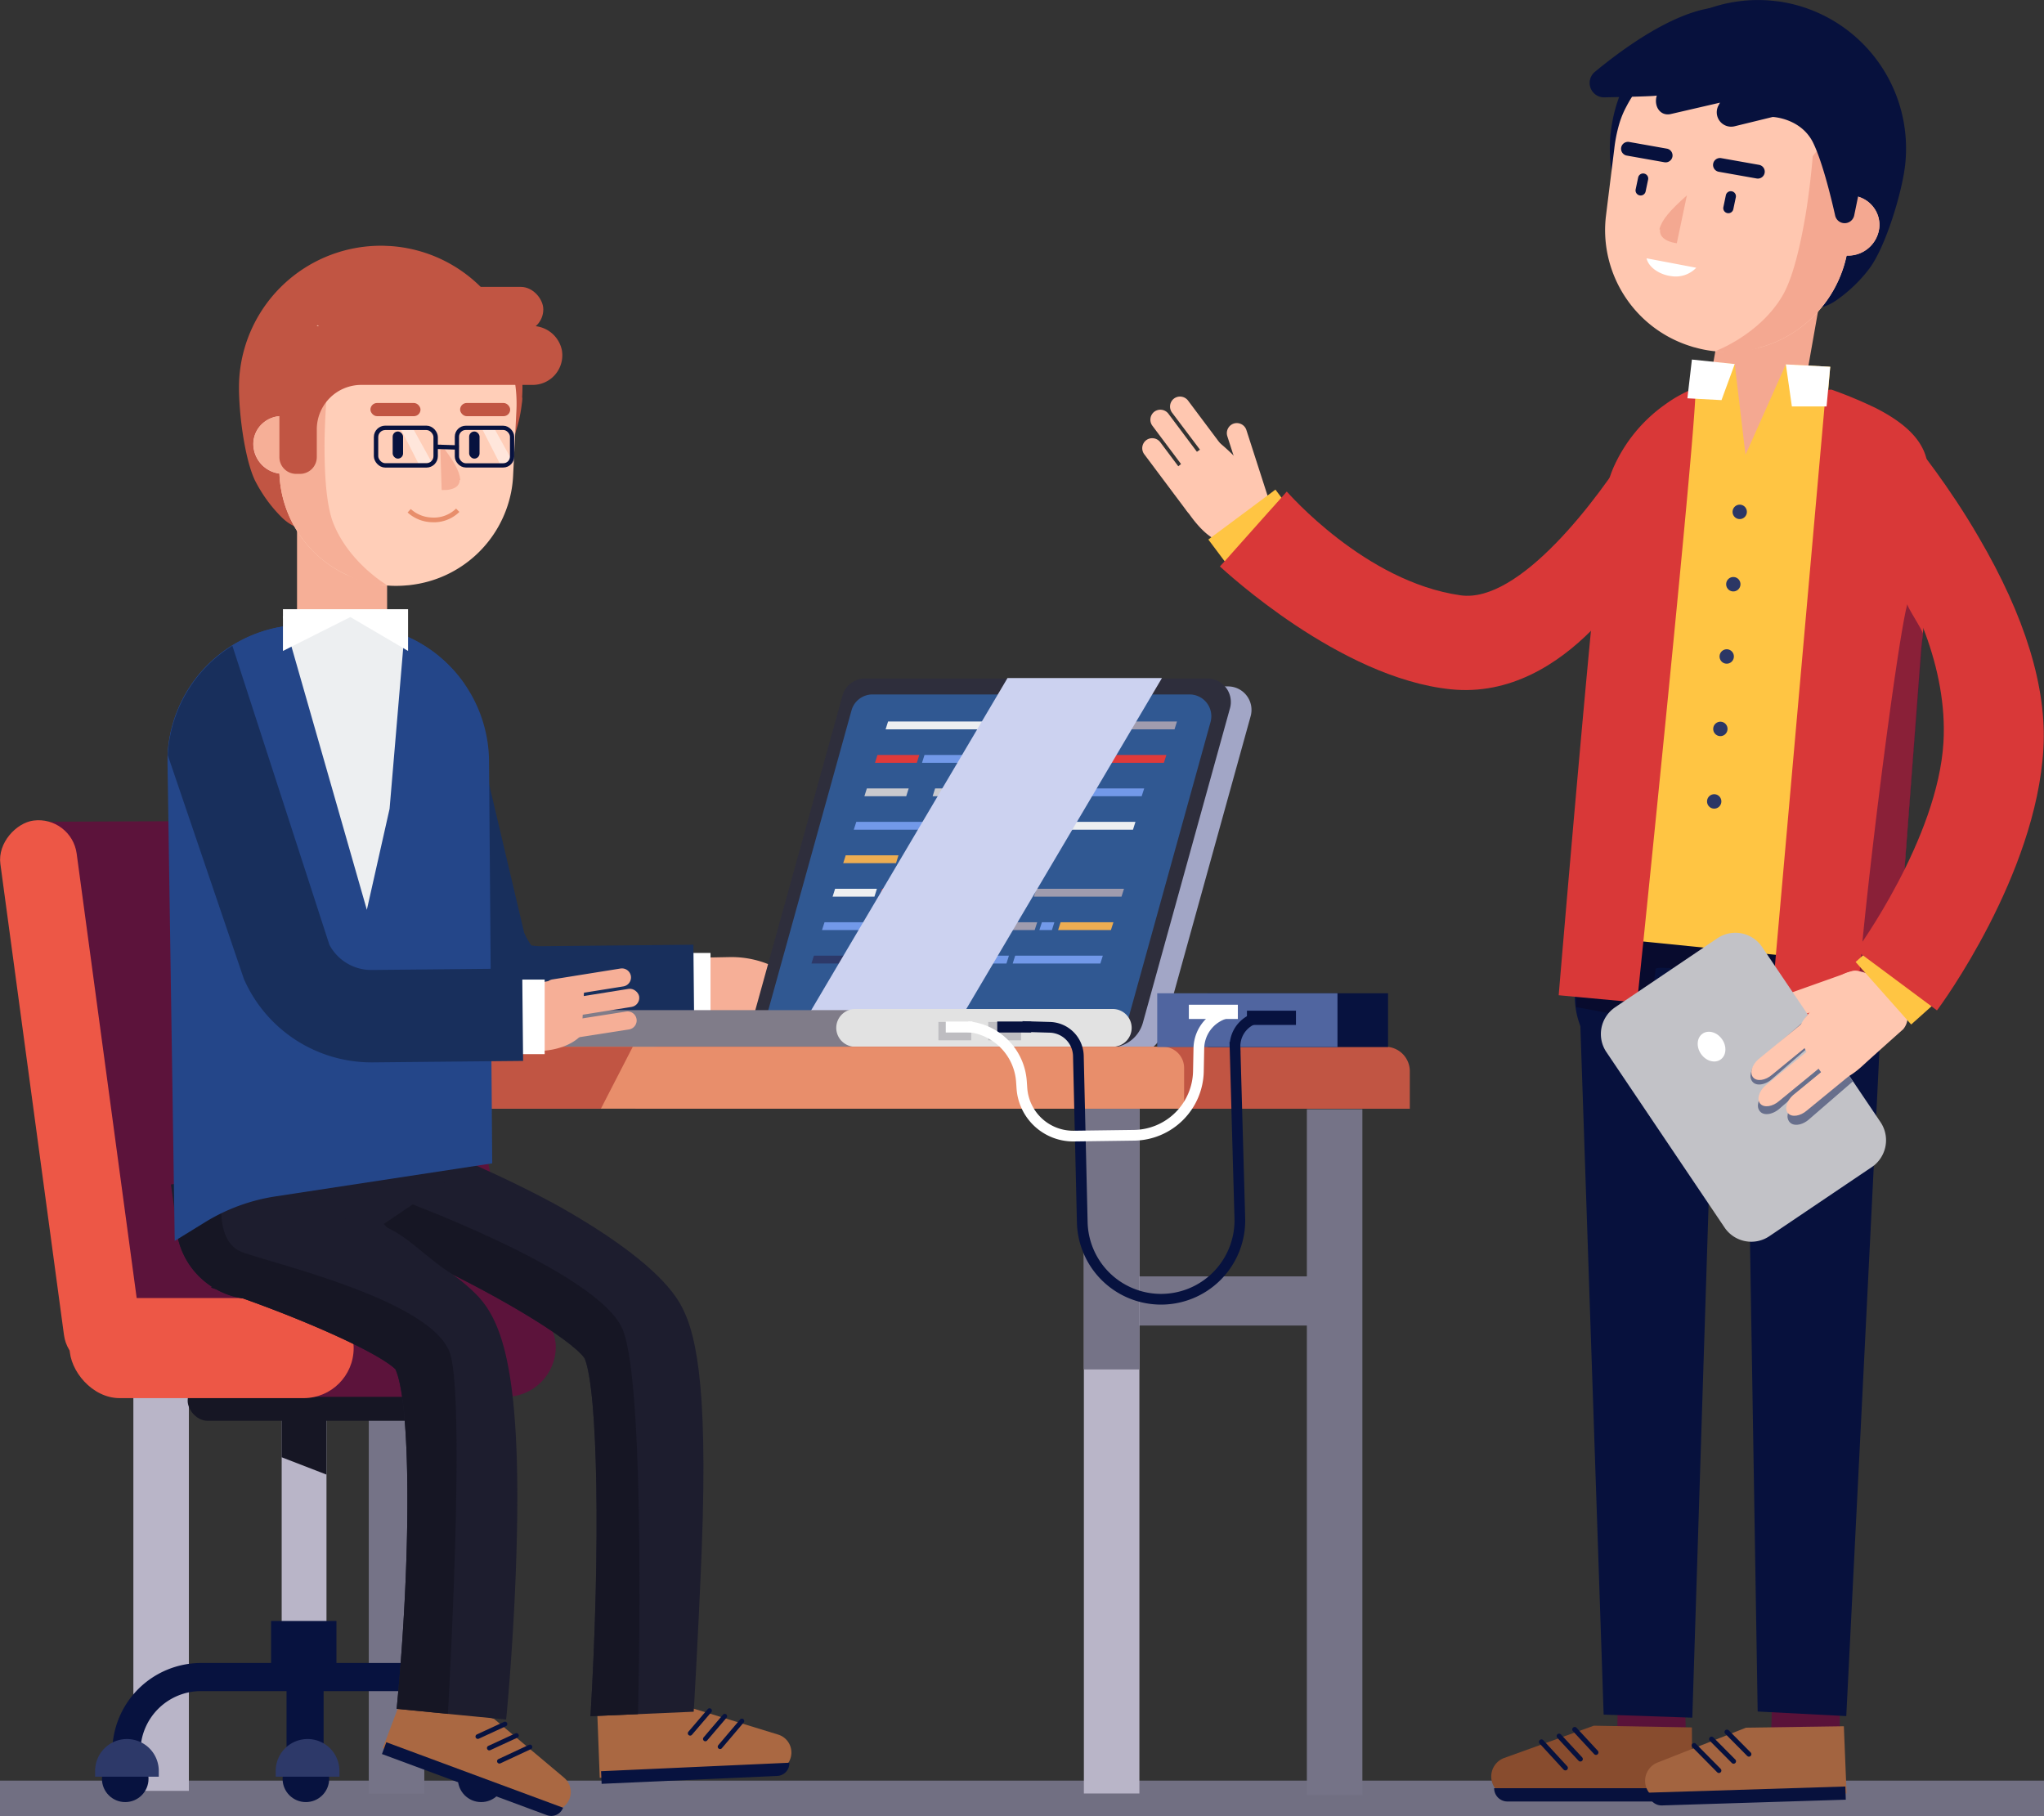 <svg xmlns="http://www.w3.org/2000/svg" xmlns:xlink="http://www.w3.org/1999/xlink" viewBox="0 0 404.62 359.46"><rect x="0" y="0" width="404.62" height="359.46" fill="#333333" stroke="none"/><defs><style>.cls-1,.cls-31,.cls-36,.cls-37,.cls-38,.cls-41,.cls-42,.cls-46,.cls-48{fill:none;}.cls-2{isolation:isolate;}.cls-3{fill:#716f82;}.cls-4{fill:#f6af97;}.cls-5{fill:#fff;}.cls-6{fill:#182f5c;}.cls-7{fill:#a2a6c6;}.cls-8{fill:#2e2e3c;}.cls-9{fill:#305892;}.cls-10{fill:#edeff1;}.cls-11{fill:#df3a3a;}.cls-12{fill:#a09cae;}.cls-13{fill:#7299e9;}.cls-14{fill:#edad52;}.cls-15{fill:#c9c9ce;}.cls-16{fill:#2d3969;}.cls-17{fill:#ccd2f0;mix-blend-mode:overlay;}.cls-18,.cls-20{fill:#807c89;}.cls-19{fill:#e2e2e2;}.cls-20{opacity:0.37;}.cls-21{fill:#07123f;}.cls-22{fill:#757387;}.cls-23{fill:#b9b5c8;}.cls-24{fill:#c15543;}.cls-25{fill:#e88e6b;}.cls-26{fill:#5c133b;}.cls-27{fill:#ed5746;}.cls-28{fill:#161624;}.cls-29{fill:#aa6842;}.cls-30{fill:#1d1d2e;}.cls-31,.cls-36,.cls-37,.cls-41{stroke:#07123f;}.cls-31,.cls-46,.cls-48{stroke-linecap:round;}.cls-31,.cls-36,.cls-37,.cls-38,.cls-41,.cls-42,.cls-46,.cls-48{stroke-miterlimit:10;}.cls-31,.cls-38{stroke-width:0.93px;}.cls-32{clip-path:url(#clip-path);}.cls-33{fill:#ffcbc3;}.cls-34{fill:#ffceb8;}.cls-35{opacity:0.49;}.cls-36{stroke-width:0.84px;}.cls-37{stroke-width:0.87px;}.cls-38{stroke:#e88e6b;}.cls-39{fill:#244689;}.cls-40{fill:#5065a0;}.cls-41,.cls-42{stroke-width:2.12px;}.cls-42{stroke:#fff;}.cls-43,.cls-56{fill:#591239;}.cls-44{fill:#07113d;}.cls-45{fill:#884c2e;}.cls-46,.cls-48{stroke:#07113d;}.cls-46{stroke-width:0.98px;}.cls-47{fill:#a36440;}.cls-48{stroke-width:0.97px;}.cls-49{fill:#f4a891;}.cls-50{fill:#ffc4bc;}.cls-51{fill:#ffc7b0;}.cls-52{fill:#080b2e;}.cls-53{fill:#ffc543;}.cls-54{fill:#d93838;}.cls-55,.cls-58{fill:#2c3765;}.cls-56{opacity:0.62;}.cls-57{fill:#c2c2c7;}.cls-58{opacity:0.6;}</style><clipPath id="clip-path"><path class="cls-1" d="M116.89,339.71c2-33.55,1.46-64.56-1.16-70.84C113.05,265,97,255.37,81.11,248.26l-5.13-6L93.6,230.4c11.12,5,34.15,15.84,41,27.59,2.89,5,5.66,14.64,4.31,48.84-.71,17.92-1.58,32-1.58,32Z"/></clipPath></defs><title>slide-digitales_1-cladian</title><g class="cls-2"><g id="Capa_1" data-name="Capa 1"><rect class="cls-3" x="-187.65" y="352.46" width="779.93" height="7"/><rect class="cls-4" x="145.11" y="192.1" width="17.24" height="3.62" rx="1.81" ry="1.81" transform="translate(248.08 422.68) rotate(-164)"/><rect class="cls-4" x="148.78" y="196.07" width="14.56" height="3.62" rx="1.81" ry="1.81" transform="translate(251.54 431.11) rotate(-164)"/><rect class="cls-4" x="145.75" y="198.79" width="16.57" height="3.62" rx="1.81" ry="1.81" transform="translate(246.82 435.88) rotate(-164)"/><path class="cls-4" d="M136.91,201.47l13.4,2.67a1.8,1.8,0,0,0,2.11-1.41v0A1.8,1.8,0,0,0,151,200.6l-13.4-2.67a1.8,1.8,0,0,0-2.11,1.41v0A1.8,1.8,0,0,0,136.91,201.47Z"/><path class="cls-4" d="M156.65,193c-.14,0-1.62-.77-3.23-1.55a19.46,19.46,0,0,0-8.92-2l-5.91.11s-1.14,9.81-.72,9.7,13,2.17,13,2.17Z"/><rect class="cls-5" x="135.01" y="188.63" width="5.64" height="15.12"/><path class="cls-6" d="M107.29,205.48c-11.58,0-16.41-5.37-20.4-14l-.38-.83L76.45,148l17.68-4.17,9.63,40.79a15.44,15.44,0,0,0,1.41,2.52,11.65,11.65,0,0,0,2.32.15l29.77-.29.18,18.17-29.77.29Z"/><path class="cls-7" d="M223.87,208.91H151.51l19.3-69.63a4.65,4.65,0,0,1,4.48-3.41h67.8a4.65,4.65,0,0,1,4.48,5.9L230.32,204A6.69,6.69,0,0,1,223.87,208.91Z"/><path class="cls-8" d="M219.84,207.34H147.47l19.3-69.63a4.65,4.65,0,0,1,4.48-3.41H239a4.65,4.65,0,0,1,4.48,5.9l-17.24,62.24A6.69,6.69,0,0,1,219.84,207.34Z"/><path class="cls-9" d="M239.63,142.93l-17,61.31H150.88l1-3.55,16.68-60.07a4.31,4.31,0,0,1,4.15-3.16h62.78A4.31,4.31,0,0,1,239.63,142.93Z"/><polygon class="cls-10" points="197.38 144.37 175.31 144.37 175.8 142.81 197.87 142.81 197.38 144.37"/><polygon class="cls-11" points="217.41 144.37 206.95 144.37 207.44 142.81 217.9 142.81 217.41 144.37"/><polygon class="cls-12" points="232.5 144.37 222.04 144.37 222.54 142.81 232.99 142.81 232.5 144.37"/><polygon class="cls-13" points="220.81 144.37 218.34 144.37 218.83 142.81 221.3 142.81 220.81 144.37"/><polygon class="cls-12" points="205.74 144.37 198.42 144.37 198.91 142.81 206.23 142.81 205.74 144.37"/><polygon class="cls-13" points="184.8 184.1 162.72 184.1 163.22 182.55 185.29 182.55 184.8 184.1"/><polygon class="cls-12" points="204.82 184.1 194.37 184.1 194.86 182.55 205.32 182.55 204.82 184.1"/><polygon class="cls-14" points="219.91 184.1 209.46 184.1 209.95 182.55 220.41 182.55 219.91 184.1"/><polygon class="cls-13" points="208.23 184.1 205.75 184.1 206.25 182.55 208.72 182.55 208.23 184.1"/><polygon class="cls-12" points="193.16 184.1 185.83 184.1 186.33 182.55 193.65 182.55 193.16 184.1"/><polygon class="cls-15" points="182.01 170.86 192.46 170.86 192.95 169.3 182.5 169.3 182.01 170.86"/><polygon class="cls-14" points="166.92 170.86 177.37 170.86 177.86 169.3 167.41 169.3 166.92 170.86"/><polygon class="cls-13" points="178.61 170.86 181.08 170.86 181.57 169.3 179.1 169.3 178.61 170.86"/><polygon class="cls-11" points="181.49 150.99 173.21 150.99 173.7 149.44 181.98 149.44 181.49 150.99"/><polygon class="cls-13" points="201.51 150.99 197.96 150.99 198.45 149.44 202 149.44 201.51 150.99"/><polygon class="cls-11" points="230.4 150.99 213.05 150.99 213.54 149.44 230.89 149.44 230.4 150.99"/><polygon class="cls-13" points="211.81 150.99 202.44 150.99 202.93 149.44 212.31 149.44 211.81 150.99"/><polygon class="cls-13" points="196.75 150.99 182.52 150.99 183.01 149.44 197.24 149.44 196.75 150.99"/><polygon class="cls-16" points="168.91 190.72 160.63 190.72 161.12 189.17 169.4 189.17 168.91 190.72"/><polygon class="cls-16" points="188.93 190.72 185.38 190.72 185.87 189.17 189.42 189.17 188.93 190.72"/><polygon class="cls-13" points="217.82 190.72 200.47 190.72 200.96 189.17 218.31 189.17 217.82 190.72"/><polygon class="cls-13" points="199.23 190.72 189.86 190.72 190.35 189.17 199.72 189.17 199.23 190.72"/><polygon class="cls-13" points="184.16 190.72 169.94 190.72 170.43 189.17 184.66 189.17 184.16 190.72"/><polygon class="cls-10" points="173.1 177.48 164.82 177.48 165.31 175.93 173.59 175.93 173.1 177.48"/><polygon class="cls-13" points="193.12 177.48 189.57 177.48 190.06 175.93 193.62 175.93 193.12 177.48"/><polygon class="cls-12" points="222.01 177.48 204.66 177.48 205.15 175.93 222.5 175.93 222.01 177.48"/><polygon class="cls-13" points="203.43 177.48 194.05 177.48 194.55 175.93 203.92 175.93 203.43 177.48"/><polygon class="cls-11" points="188.36 177.48 174.13 177.48 174.63 175.93 188.85 175.93 188.36 177.48"/><polygon class="cls-15" points="179.39 157.61 171.11 157.61 171.6 156.06 179.88 156.06 179.39 157.61"/><polygon class="cls-15" points="192.9 157.61 184.62 157.61 185.11 156.06 193.39 156.06 192.9 157.61"/><polygon class="cls-13" points="226 157.61 211.78 157.61 212.27 156.06 226.5 156.06 226 157.61"/><polygon class="cls-13" points="169.01 164.23 183.24 164.23 183.73 162.68 169.51 162.68 169.01 164.23"/><polygon class="cls-13" points="190.94 164.23 205.16 164.23 205.66 162.68 191.43 162.68 190.94 164.23"/><polygon class="cls-10" points="210.06 164.23 224.28 164.23 224.77 162.68 210.55 162.68 210.06 164.23"/><polygon class="cls-17" points="230.01 134.22 188.61 204.24 159.7 204.24 160.25 200.52 199.44 134.22 230.01 134.22"/><path class="cls-18" d="M186.89,207.43H98.82a3.75,3.75,0,0,1-3.74-3.74h0a3.75,3.75,0,0,1,3.74-3.74h88.08a3.75,3.75,0,0,1,3.74,3.74h0A3.75,3.75,0,0,1,186.89,207.43Z"/><path class="cls-19" d="M220.28,207.2h-51a3.75,3.75,0,0,1-3.74-3.74h0a3.75,3.75,0,0,1,3.74-3.74h51a3.75,3.75,0,0,1,3.74,3.74h0A3.75,3.75,0,0,1,220.28,207.2Z"/><rect class="cls-20" x="185.76" y="202.29" width="6.5" height="3.63"/><rect class="cls-20" x="195.63" y="202.29" width="6.5" height="3.63"/><rect class="cls-21" x="197.41" y="202.2" width="6.71" height="2.18"/><rect class="cls-5" x="187.22" y="202.2" width="5.28" height="2.18"/><rect class="cls-22" x="218.15" y="252.65" width="48.32" height="9.73" transform="translate(484.62 515.03) rotate(180)"/><rect class="cls-22" x="258.7" y="219.57" width="10.99" height="135.74"/><rect class="cls-23" x="214.56" y="218.75" width="10.99" height="136.26"/><rect class="cls-22" x="214.56" y="211.1" width="10.99" height="59.97"/><path class="cls-24" d="M130.61,207.2H274.24a4.84,4.84,0,0,1,4.84,4.84v7.43a0,0,0,0,1,0,0H125.77a0,0,0,0,1,0,0V212A4.84,4.84,0,0,1,130.61,207.2Z"/><path class="cls-25" d="M234.4,211.39v8.07H17.85v-8.07A4.19,4.19,0,0,1,22,207.2H230.2A4.19,4.19,0,0,1,234.4,211.39Z"/><polygon class="cls-24" points="125.26 207.2 118.95 219.46 79.36 219.46 79.36 207.2 125.26 207.2"/><rect class="cls-21" x="28.02" y="251.83" width="52.75" height="9.73" transform="translate(108.8 513.39) rotate(180)"/><rect class="cls-22" x="73" y="218.75" width="10.99" height="136.3"/><rect class="cls-23" x="26.4" y="218.75" width="10.99" height="135.74"/><path class="cls-26" d="M103.71,263.55,28,269.22,7,162.66l50.82-.18a30,30,0,0,1,29.5,23.83Z"/><rect class="cls-27" x="-40.75" y="208.97" width="109.34" height="15.24" rx="7.62" ry="7.62" transform="translate(226.7 173.83) rotate(82.31)"/><rect class="cls-23" x="55.76" y="277.01" width="8.87" height="52.29"/><path class="cls-28" d="M64.62,280.06v11.82l-8.87-3.43v-8Z"/><rect class="cls-28" x="37.15" y="273.32" width="47.54" height="7.92" rx="3.96" ry="3.96"/><rect class="cls-26" x="44.68" y="256.68" width="65.34" height="19.81" rx="9.91" ry="9.91"/><rect class="cls-27" x="13.78" y="256.94" width="56.23" height="19.81" rx="9.91" ry="9.91"/><path class="cls-21" d="M97.77,346.74H92.22a12,12,0,0,0-12-12H39.8a12,12,0,0,0-12,12H22.23A17.58,17.58,0,0,1,39.8,329.18H80.2A17.58,17.58,0,0,1,97.77,346.74Z"/><rect class="cls-21" x="53.66" y="320.86" width="12.94" height="8.45"/><circle class="cls-21" cx="24.79" cy="352.1" r="4.61"/><path class="cls-16" d="M25.13,344.23h0a6.3,6.3,0,0,1,6.3,6.3v1.16a0,0,0,0,1,0,0H18.83a0,0,0,0,1,0,0v-1.16A6.3,6.3,0,0,1,25.13,344.23Z"/><circle class="cls-21" cx="95.25" cy="352.1" r="4.61"/><path class="cls-16" d="M95.59,344.23h0a6.3,6.3,0,0,1,6.3,6.3v1.16a0,0,0,0,1,0,0H89.29a0,0,0,0,1,0,0v-1.16A6.3,6.3,0,0,1,95.59,344.23Z"/><rect class="cls-21" x="56.72" y="330.89" width="7.34" height="16.64"/><circle class="cls-21" cx="60.55" cy="352.1" r="4.61"/><path class="cls-16" d="M60.89,344.23h0a6.3,6.3,0,0,1,6.3,6.3v1.16a0,0,0,0,1,0,0H54.58a0,0,0,0,1,0,0v-1.16A6.3,6.3,0,0,1,60.89,344.23Z"/><path class="cls-29" d="M118.72,351.9l34.37-1.29a3.71,3.71,0,0,0,3.57-3.85h0a3.71,3.71,0,0,0-2.62-3.41l-17.23-5.29-18.57,1.15Z"/><path class="cls-21" d="M119,349.77h37.31a0,0,0,0,1,0,0v0a2.5,2.5,0,0,1-2.5,2.5H119a0,0,0,0,1,0,0v-2.5A0,0,0,0,1,119,349.77Z" transform="translate(-15.64 6.54) rotate(-2.58)"/><path class="cls-30" d="M92,241.65a15.53,15.53,0,0,1-15.53,15.52H50.36a14.8,14.8,0,0,1-2.28-.17,15.15,15.15,0,0,1-5.33-1.82c-.29-.16-.57-.33-.84-.51a15.51,15.51,0,0,1-7.07-13l-1-7.21,60.27-9Z"/><line class="cls-31" x1="136.62" y1="343.09" x2="140.46" y2="338.6"/><line class="cls-31" x1="139.63" y1="344.21" x2="143.47" y2="339.71"/><line class="cls-31" x1="142.54" y1="345.75" x2="146.86" y2="340.66"/><g class="cls-32"><path class="cls-30" d="M116.89,339.71c2-33.55,1.46-64.56-1.16-70.84C113.05,265,97,255.37,81.11,248.26L90,228.39c11.12,5,37.74,17.85,44.59,29.59,2.89,5,5.66,14.64,4.31,48.84-.71,17.92-1.58,32-1.58,32Z"/><path class="cls-28" d="M78.15,237.07s40.46,14.59,45.14,26.15,3,76.25,3,76.25l-13.49.55L68,234.87Z"/></g><path class="cls-29" d="M75.79,346l32.16,12.19a3.71,3.71,0,0,0,4.79-2.16h0a3.71,3.71,0,0,0-1.09-4.16L97.84,340.27,80.29,334.1Z"/><path class="cls-21" d="M74.88,351.27h37.31a0,0,0,0,1,0,0v0a2.49,2.49,0,0,1-2.49,2.49H74.88a0,0,0,0,1,0,0v-2.5a0,0,0,0,1,0,0Z" transform="translate(128.3 -10.54) rotate(20.33)"/><path class="cls-30" d="M102.28,305.69c-.45,17.76-2,34-2.09,34.68l-11.53-1.12-10.14-1c2.94-30.28,2.81-60.74-.26-67.24-3.55-3.34-17.35-9.44-30.18-14-1.81-.64-3.6-1.26-5.33-1.82l-.92-.31.07-.21S52.55,236,75,242.4c4.72,1.36,8.6,5.84,13.48,9.13a34.47,34.47,0,0,1,6.25,5.16C99.17,261.61,103.18,271,102.28,305.69Z"/><line class="cls-31" x1="94.59" y1="343.74" x2="99.96" y2="341.26"/><line class="cls-31" x1="96.86" y1="346.01" x2="102.23" y2="343.53"/><line class="cls-31" x1="98.86" y1="348.62" x2="104.91" y2="345.8"/><path class="cls-28" d="M88.66,339.25l-10.14-1c2.94-30.28,2.81-60.74-.26-67.24-3.55-3.34-17.35-9.44-30.18-14a15.15,15.15,0,0,1-5.33-1.82l-.92-.31.07-.21a15.51,15.51,0,0,1-7.07-13l.48-8.28,9,1.23c-.21.64-1.43,7,.78,10.77a5.38,5.38,0,0,0,2.8,2.44c3.51,1.34,16.86,4.61,27.49,9.36,6.87,3.08,12.61,6.79,13.8,11C91.95,278.09,89.12,331.15,88.66,339.25Z"/><rect class="cls-4" x="58.8" y="95.95" width="17.83" height="33.05" rx="7.65" ry="7.65"/><path class="cls-24" d="M103.4,78.71q0,.62-.11,1.25a28.08,28.08,0,0,1-17.6,22.92,27.94,27.94,0,0,1-12.26,1.88c-7-.49-13.05,2.23-17.66-2.36a27.83,27.83,0,0,1-3.92-4.88c-.44-.7-.85-1.4-1.23-2.13C48.33,91,47,80.11,47.37,74.77a28.1,28.1,0,0,1,28.7-26.12l1.28.06a28,28,0,0,1,22,13.41h0a28,28,0,0,1,4,16.57Z"/><path class="cls-33" d="M66,84.47a4.73,4.73,0,0,1-.42,1.73A5.43,5.43,0,0,1,64.34,88a5.09,5.09,0,0,1-3.63,1.39l-3-.16-2.29-.12.34-6.79h0l.06-1.26,0-1,0-.89V79h0l5.26.27a5,5,0,0,1,4.53,3.44A4.52,4.52,0,0,1,66,84.47Z"/><path class="cls-34" d="M102.21,81.59l-.56,11-.08,1.64a22.41,22.41,0,0,1-.39,3.19,23,23,0,0,1-19.79,18.36,8.4,8.4,0,0,1-.9.09,21.88,21.88,0,0,1-3.21.07,23.51,23.51,0,0,1-8.73-2.19h0a23,23,0,0,1-13.23-20c0-.26,0-.52,0-.78a8.81,8.81,0,0,1,0-.93v-.17l0-.74.11-2,.33-6.72v-.07h0l.07-1.25,0-1,0-.89L56,79a18.48,18.48,0,0,1,.86-4.49,24.88,24.88,0,0,1,1.11-2.93c.06-.16.12-.29.18-.43a21.17,21.17,0,0,1,1.19-2.27v0a23.14,23.14,0,0,1,6.54-7c.53-.37,1.07-.73,1.63-1.06A23.5,23.5,0,0,1,96.72,65.1a22.25,22.25,0,0,1,4.57,8.11,16.93,16.93,0,0,1,.79,3.56A27.45,27.45,0,0,1,102.21,81.59Z"/><path class="cls-33" d="M58.08,82.43l-.35,6.81-.24,4.6-1.81-.09a2.92,2.92,0,0,1-.39,0,5.94,5.94,0,0,1-5.14-6.14,5.46,5.46,0,0,1,1.91-3.86,5.61,5.61,0,0,1,3.72-1.37h0a2.24,2.24,0,0,1,.47,0Z"/><rect class="cls-21" x="92.87" y="85.41" width="2.06" height="5.37" rx="1.03" ry="1.03"/><rect class="cls-21" x="77.73" y="85.41" width="2.06" height="5.37" rx="1.03" ry="1.03"/><path class="cls-4" d="M76.63,115.83a15.36,15.36,0,0,1-8.09-2.11h0a23,23,0,0,1-13.23-20,5.94,5.94,0,0,1-5.14-6.14,5.46,5.46,0,0,1,1.91-3.86,5.61,5.61,0,0,1,3.72-1.37h0l.07-1.25,0-1,0-.89V79h0a18.48,18.48,0,0,1,.86-4.49c3.12-1.74,6.3-2.07,8.11,1.83,0,0-.18,1.77-.34,4.46-.12,2-.24,4.54-.26,7.23,0,5.52.28,11.68,1.7,15.43C69.06,111.42,76.63,115.83,76.63,115.83Z"/><rect class="cls-24" x="61.44" y="56.79" width="46.11" height="8.89" rx="4.44" ry="4.44"/><path class="cls-24" d="M111.22,69.29a5.86,5.86,0,0,1-5.75,6.9H71.52A8.81,8.81,0,0,0,62.71,85v5.49A3.32,3.32,0,0,1,59.4,93.8h-.78a3.31,3.31,0,0,1-3.31-3.31V74a2.85,2.85,0,0,1,0-.38,5.76,5.76,0,0,1-1-3.24,5.86,5.86,0,0,1,5.85-5.85h45A6,6,0,0,1,111.22,69.29Z"/><rect class="cls-24" x="91.08" y="79.77" width="9.91" height="2.61" rx="1.31" ry="1.31"/><rect class="cls-24" x="73.33" y="79.77" width="9.91" height="2.61" rx="1.31" ry="1.31"/><g class="cls-35"><polygon class="cls-5" points="79.38 85 82.83 91.74 85.44 91.47 81.86 85 79.38 85"/><polygon class="cls-5" points="95.49 85 98.93 91.74 101.54 91.47 97.96 85 95.49 85"/></g><rect class="cls-36" x="90.45" y="84.69" width="10.92" height="7.43" rx="1.75" ry="1.75"/><rect class="cls-37" x="74.44" y="84.69" width="11.8" height="7.43" rx="1.82" ry="1.82"/><path class="cls-38" d="M90.61,101a6.72,6.72,0,0,1-5.2,1.9A6.94,6.94,0,0,1,81,101.1"/><path class="cls-4" d="M91.13,95S91,95,91,95c0,1.17-1.05,2.1-3.57,2l-.3-9.24C89.81,91.22,90.94,93.12,91.13,95Z"/><line class="cls-37" x1="86.4" y1="88.44" x2="90.81" y2="88.58"/><path class="cls-39" d="M97.44,230.28l-42.85,6.53a37.37,37.37,0,0,0-14,5.12l-6,3.7-1.43-94.74c0-.47,0-.92,0-1.38A27.15,27.15,0,0,1,60.4,123.67h9.2a27.22,27.22,0,0,1,27.21,27.21l.32,41L97.28,210Z"/><path class="cls-39" d="M92,135.49a27.08,27.08,0,0,0-11.68-2.63h-9.2a27.33,27.33,0,0,0-4.73.4c-3.51.62-7.91,1.36-10.83,3.17-4.71,2.91-4.63,6.2-3.14,11.14.13.44-8.51,12-8.51,12.51l.21,20.31L33.62,160l-.44-9.09c0-.47,0-.92,0-1.38A27.15,27.15,0,0,1,60.4,123.67h9.2A27.19,27.19,0,0,1,92,135.49Z"/><polygon class="cls-10" points="77.12 160.09 72.62 180.09 55.99 122.02 80.35 122.02 77.12 160.09"/><polygon class="cls-5" points="80.78 128.85 69.36 122.14 56.01 128.85 56.01 120.59 80.78 120.59 80.78 128.85"/><path class="cls-4" d="M109.91,197.41l13.49-2.16a1.8,1.8,0,0,0,1.49-2.05v0a1.8,1.8,0,0,0-2.05-1.49l-13.49,2.16a1.8,1.8,0,0,0-1.49,2.05v0A1.8,1.8,0,0,0,109.91,197.41Z"/><rect class="cls-4" x="112.05" y="196.59" width="14.56" height="3.62" rx="1.81" ry="1.81" transform="translate(268.48 375.47) rotate(170.92)"/><path class="cls-4" d="M111.7,205.77l12.82-2a1.8,1.8,0,0,0,1.49-2.05v0a1.8,1.8,0,0,0-2.05-1.49l-12.82,2a1.8,1.8,0,0,0-1.49,2.05v0A1.8,1.8,0,0,0,111.7,205.77Z"/><path class="cls-4" d="M115.74,193.93c-.14,0-1.79,0-3.58,0a19.46,19.46,0,0,0-8.92,2l-5.31,2.61s3,9,3.46,9.09c10.23,1.85,13.74-2.8,13.74-2.8Z"/><rect class="cls-5" x="103.28" y="193.9" width="4.54" height="14.76"/><path class="cls-6" d="M103.55,210l-6.28.06-23.49.23h-.27a27.58,27.58,0,0,1-25-16l-.22-.48L33.22,149.5A27.17,27.17,0,0,1,46,127.82L65.2,187a9.38,9.38,0,0,0,8.4,5l23.53-.23,6.24-.06Z"/><rect class="cls-21" x="239.09" y="196.61" width="35.68" height="10.64"/><rect class="cls-40" x="229.08" y="196.61" width="35.68" height="10.64"/><path class="cls-41" d="M202.39,203.19l5.45.16a5.8,5.8,0,0,1,5.63,5.66l.77,32.93a15.6,15.6,0,0,0,15.13,15.23h0a15.6,15.6,0,0,0,16.06-16l-.95-33.87a5.8,5.8,0,0,1,5.48-6h0"/><rect class="cls-21" x="246.84" y="200.06" width="9.7" height="2.82"/><rect class="cls-5" x="235.34" y="198.88" width="9.7" height="2.82"/><path class="cls-42" d="M191.58,203.22h0A11.72,11.72,0,0,1,202.2,214.1l.09,1.29a10.18,10.18,0,0,0,10.3,9.49l11.91-.16a12.92,12.92,0,0,0,12.73-12.65l.09-4.59a7.35,7.35,0,0,1,6.23-7.11h0"/><path class="cls-43" d="M333.14,324.24c.1,1.29.61,19.75.61,19.75l-13.61.25.3-23.13Z"/><path class="cls-44" d="M339.41,198.76c0,.16,0,1,0,2.48C338.71,222.74,335,340,335,340l-17.55-.6-4.64-137.25Z"/><path class="cls-45" d="M335,355.3l-35.9.26a3.89,3.89,0,0,1-3.9-3.88h0a3.91,3.91,0,0,1,2.58-3.71l17.72-6.38,19.42.34Z"/><path class="cls-44" d="M295.79,353.94h36.32a2.63,2.63,0,0,1,2.63,2.63v0a0,0,0,0,1,0,0H295.79a0,0,0,0,1,0,0v-2.63A0,0,0,0,1,295.79,353.94Z" transform="translate(630.45 710.59) rotate(-179.99)"/><line class="cls-46" x1="315.93" y1="346.88" x2="311.72" y2="342.33"/><line class="cls-46" x1="312.84" y1="348.19" x2="308.63" y2="343.65"/><line class="cls-46" x1="309.88" y1="349.95" x2="305.14" y2="344.79"/><path class="cls-43" d="M363.95,324c.07,1.29.26,19.64.26,19.64H350.59l.71-23Z"/><path class="cls-44" d="M372.42,199.4c0,.15,0,1-.08,2.47-1,21.35-6.86,137.82-6.86,137.82l-17.54-.91-2.23-136.51Z"/><path class="cls-47" d="M365.54,355l-35.88,1.39a3.88,3.88,0,0,1-4-3.74h0a3.89,3.89,0,0,1,2.46-3.77l17.51-6.9L365,341.7Z"/><path class="cls-44" d="M326.33,354.27h36.35a2.61,2.61,0,0,1,2.61,2.61v0a0,0,0,0,1,0,0h-39a0,0,0,0,1,0,0v-2.61A0,0,0,0,1,326.33,354.27Z" transform="translate(702.58 700.14) rotate(178.21)"/><line class="cls-48" x1="346.21" y1="347.23" x2="341.86" y2="342.84"/><line class="cls-48" x1="343.17" y1="348.63" x2="338.81" y2="344.24"/><line class="cls-48" x1="340.27" y1="350.47" x2="335.36" y2="345.5"/><path class="cls-44" d="M311.82,195.65A16.26,16.26,0,0,0,326.4,213.4L353.52,216a15.39,15.39,0,0,0,2.39,0,15.77,15.77,0,0,0,5.73-1.36c.32-.13.63-.29.93-.45a16.24,16.24,0,0,0,8.65-12.85l.33-8.68-58.37-6.17Z"/><path class="cls-49" d="M343.56,93.22l2.5.44a8.06,8.06,0,0,0,9.32-6.53l4.76-26.93a8.09,8.09,0,0,0-6.51-9.35l-2.5-.44a8.06,8.06,0,0,0-9.32,6.53L337,83.87A8.09,8.09,0,0,0,343.56,93.22Z"/><path class="cls-44" d="M318.84,26.32q-.07.65-.11,1.31a29.45,29.45,0,0,0,13.91,26.85,29.1,29.1,0,0,0,12.26,4.18c7.29.77,13,4.69,18.58.8a29.07,29.07,0,0,0,4.92-4.31c.58-.64,1.13-1.29,1.65-2,3.16-4.15,6.51-15.09,7.1-20.66A29.4,29.4,0,0,0,352.41.33L351.08.17A29.22,29.22,0,0,0,326,10h0a29.4,29.4,0,0,0-7.15,16.35Z"/><path class="cls-50" d="M356.24,39.11a5,5,0,0,0,.12,1.86,5.69,5.69,0,0,0,.94,2.09,5.31,5.31,0,0,0,3.47,2.09l3.09.38,2.37.3.89-7.06h0l.17-1.3.13-1,.11-.93,0-.24h0l-5.46-.68a5.24,5.24,0,0,0-5.28,2.72A4.75,4.75,0,0,0,356.24,39.11Z"/><path class="cls-51" d="M319.55,29.51l-1.42,11.42-.21,1.71a23.54,23.54,0,0,0-.18,3.36,24.12,24.12,0,0,0,17,22.55,8.73,8.73,0,0,0,.91.26,22.78,22.78,0,0,0,3.29.66,24.47,24.47,0,0,0,9.37-.66h0a24.1,24.1,0,0,0,17.24-18.2c.06-.27.11-.53.15-.81a9.25,9.25,0,0,0,.15-1l0-.17.1-.77.25-2,.89-7v-.07h0l.16-1.3.13-1,.11-.93,0-.24a19.41,19.41,0,0,0-.06-4.79,26.13,26.13,0,0,0-.6-3.23c0-.17-.07-.32-.11-.48a22.21,22.21,0,0,0-.81-2.56,0,0,0,0,0,0,0,24.24,24.24,0,0,0-5.44-8.45c-.48-.48-1-.95-1.48-1.39a24.47,24.47,0,0,0-30.86-.87A23.28,23.28,0,0,0,322,21a17.76,17.76,0,0,0-1.46,3.52A28.82,28.82,0,0,0,319.55,29.51Z"/><path class="cls-50" d="M364.75,38.45l-.89,7.09-.59,4.79,1.88.24a3.05,3.05,0,0,0,.41,0A6.21,6.21,0,0,0,372,45.2a5.73,5.73,0,0,0-1.26-4.33,5.86,5.86,0,0,0-3.57-2.09h0a2.34,2.34,0,0,0-.48-.09Z"/><path class="cls-49" d="M339.59,69.49a16,16,0,0,0,8.7-.69h0a24.1,24.1,0,0,0,17.24-18.2A6.21,6.21,0,0,0,372,45.2a5.73,5.73,0,0,0-1.26-4.33,5.86,5.86,0,0,0-3.57-2.09h0l.16-1.3.13-1,.11-.93,0-.24h0a19.41,19.41,0,0,0-.06-4.79c-2.89-2.37-6.1-3.29-8.67.41,0,0-.14,1.86-.46,4.66-.24,2.1-.58,4.73-1.05,7.5-1,5.7-2.42,12-4.56,15.59C348.18,66.33,339.59,69.49,339.59,69.49Z"/><path class="cls-44" d="M322,30.79l7.5,1.33A1.37,1.37,0,0,0,331.07,31h0A1.37,1.37,0,0,0,330,29.43l-7.5-1.33a1.37,1.37,0,0,0-1.58,1.11h0A1.37,1.37,0,0,0,322,30.79Z"/><path class="cls-44" d="M340.24,34l7.5,1.33a1.37,1.37,0,0,0,1.58-1.11h0a1.37,1.37,0,0,0-1.11-1.59l-7.5-1.33a1.37,1.37,0,0,0-1.58,1.11h0A1.37,1.37,0,0,0,340.24,34Z"/><path class="cls-5" d="M335.78,53a5.61,5.61,0,0,1-5,1.65c-2.16-.27-4.41-1.66-4.84-3.52Z"/><path class="cls-49" d="M328.48,45.4s.15,0,.15,0c-.18,1.22.7,2.36,3.3,2.75l2-9.48C330.53,41.71,329,43.46,328.48,45.4Z"/><path class="cls-52" d="M370,208.29s-23.85-2.59-23.56-3.46.29-11,.29-11-19-3.17-19-2-1.72,10.09-1.72,10.09L312,199.35l.29-15,61.2,6.34Z"/><polygon class="cls-53" points="324.13 186.25 352.58 189.11 362.3 72.6 353.52 72.13 345.53 90.02 343.4 72.06 335.98 71.41 324.13 186.25"/><path class="cls-54" d="M350.42,201.7a62.1,62.1,0,0,0,7.83,1.85c1.7.3,3.63.58,5.75.81a82,82,0,0,0,9.9.46,2,2,0,0,0,.63-.14l5.79-76.44c.07-.6.14-1.19.2-1.76,1.29-11.68.89-18.32,1-28.38,0-1.45.06-3,.11-4.59a9.67,9.67,0,0,0-.28-2.72c-1.12-4.49-5.35-7.62-10-10a86.13,86.13,0,0,0-8.19-3.45c-1.15-.44-.46-.06-1.69-.24Z"/><path class="cls-54" d="M308.55,197l4.71.44,10.81,1s12.6-122,11.49-121.63a26.08,26.08,0,0,0-5.92,3.24,30.26,30.26,0,0,0-10.28,12.57,22.57,22.57,0,0,0-1.43,4.75,1.51,1.51,0,0,0,0,.19C316,108,308.55,197,308.55,197Z"/><ellipse class="cls-55" cx="344.36" cy="101.31" rx="1.43" ry="1.42" transform="translate(213.04 435.38) rotate(-84.93)"/><ellipse class="cls-55" cx="343.1" cy="115.64" rx="1.43" ry="1.42" transform="translate(197.61 447.18) rotate(-84.93)"/><ellipse class="cls-55" cx="341.84" cy="129.97" rx="1.43" ry="1.42" transform="translate(182.2 458.99) rotate(-84.94)"/><ellipse class="cls-55" cx="340.57" cy="144.3" rx="1.43" ry="1.42" transform="translate(166.78 470.8) rotate(-84.94)"/><ellipse class="cls-55" cx="339.31" cy="158.63" rx="1.43" ry="1.42" transform="translate(151.34 482.6) rotate(-84.93)"/><polygon class="cls-5" points="353.52 72.13 354.71 80.45 361.58 80.45 362.3 72.6 353.52 72.13"/><polygon class="cls-5" points="343.4 72.06 340.78 79.2 334.03 78.84 334.92 71.17 343.4 72.06"/><path class="cls-44" d="M368.22,36.94l-1.17,5.69a1.93,1.93,0,0,1-2.7,1.37h0a1.93,1.93,0,0,1-1.07-1.33c-.59-2.63-2.36-10.21-4.3-14.29-2.37-5-8.06-5.23-8.06-5.23L343.35,25a2.85,2.85,0,0,1-3.17-4.12l.3-.56-9.73,2.25c-2.11.49-3.43-1.58-2.78-3.65,0,0,0,0-.05,0-.38.13-5.61.26-10.34.35a2.85,2.85,0,0,1-1.85-5.06c5.85-4.83,15.12-11.46,23.09-12.65,12.8-1.9,29.16,13.55,30.34,17.12S368.22,36.94,368.22,36.94Z"/><path class="cls-44" d="M341.93,42.18h0a1,1,0,0,0,1.19-.78l.49-2.33a1,1,0,0,0-.78-1.2h0a1,1,0,0,0-1.19.78L341.15,41A1,1,0,0,0,341.93,42.18Z"/><path class="cls-44" d="M324.57,38.67h0a1,1,0,0,0,1.19-.78l.49-2.33a1,1,0,0,0-.78-1.2h0a1,1,0,0,0-1.19.78l-.49,2.33A1,1,0,0,0,324.57,38.67Z"/><path class="cls-56" d="M367.87,204.21c3,.31,2.44.67,6,.61a2,2,0,0,0,.63-.14l6.15-79.17c.07-.6-3.15-5.37-3.08-5.94C375.17,128.16,365.75,204,367.87,204.21Z"/><path class="cls-51" d="M247.52,100.51l-4.57-14.18a2,2,0,0,1,1.28-2.49h0a2,2,0,0,1,2.5,1.28L251.3,99.3a2,2,0,0,1-1.28,2.49h0A2,2,0,0,1,247.52,100.51Z"/><path class="cls-51" d="M232.15,93.21c.15-.05,7.7-6.83,9.22-5.6a40.64,40.64,0,0,1,7.06,7.52l3.78,5.26s-6.93,5.63-7.28,5.94c-4.88,4.27-11.1-7.06-11.1-7.06S228.78,94.35,232.15,93.21Z"/><path class="cls-51" d="M241,93.6,232,81.66a2,2,0,0,1,.4-2.77h0a2,2,0,0,1,2.78.4l8.94,11.94a2,2,0,0,1-.4,2.77h0A2,2,0,0,1,241,93.6Z"/><path class="cls-51" d="M235.29,93.85l-7.18-9.59a2,2,0,0,1,.4-2.77h0a2,2,0,0,1,2.78.4l7.18,9.59a2,2,0,0,1-.4,2.77h0A2,2,0,0,1,235.29,93.85Z"/><path class="cls-51" d="M235,101.25l-8.5-11.35a2,2,0,0,1,.4-2.77h0a2,2,0,0,1,2.78.4l8.5,11.35a2,2,0,0,1-.4,2.77h0A2,2,0,0,1,235,101.25Z"/><polygon class="cls-53" points="252.48 96.91 253.63 98.45 256.18 101.86 245.2 110.03 242.9 111.74 242.41 111.08 241.33 109.64 239.2 106.8 239.81 106.34 247.55 100.59 250.68 98.25 250.91 98.09 252.48 96.91"/><path class="cls-54" d="M325.37,111.19c-.19.13-14.64,27.67-38.19,25.25-22-2.26-44.69-23.43-45.7-24.32l.93-1,1.7-1.91,7-7.86,1-1.11,1.56-1.75,1.05-1.19c.2.17,15.49,17.88,34.43,20.54,11.64,1.63,27.14-19,33.88-29.89C323.91,86.43,325.37,111.19,325.37,111.19Z"/><path class="cls-51" d="M354.79,196.42l11.52-4.1a2.46,2.46,0,0,1,3.21,1.35l.08.22a2.52,2.52,0,0,1-1.68,3.09l-11.52,4.1a2.46,2.46,0,0,1-3.21-1.35l-.08-.22A2.52,2.52,0,0,1,354.79,196.42Z"/><path class="cls-57" d="M372.38,229.09a6.29,6.29,0,0,1-1.87,1.94l-20.25,13.66A6.38,6.38,0,0,1,341.4,243L318,208.26a6.38,6.38,0,0,1,1.72-8.87l.23-.16,20-13.5a6.39,6.39,0,0,1,8.87,1.72l9,13.31,9,13.29,5.46,8.1A6.41,6.41,0,0,1,372.38,229.09Z"/><ellipse class="cls-5" cx="338.81" cy="207.15" rx="2.54" ry="3.12" transform="translate(-57.61 230.71) rotate(-34.84)"/><path class="cls-58" d="M366.78,214.06l-8.54,7.39c-1.4,1.3-3.22,1.58-4,.63a1.75,1.75,0,0,1-.39-1.16,4.23,4.23,0,0,1,1.48-2.92l5.93-5.14-.52-.76-8.36,7.25c-1.4,1.28-3.22,1.57-4,.62a1.75,1.75,0,0,1-.39-1.16,4.22,4.22,0,0,1,1.48-2.91l8.73-7.57-.07-.12-.34-.73-6.89,6c-1.41,1.3-3.23,1.58-4,.62a1.77,1.77,0,0,1-.38-1.16,4.24,4.24,0,0,1,1.48-2.91l8.94-7.74.13-.11a6.23,6.23,0,0,1,.82-1.37Z"/><path class="cls-51" d="M376.75,203.73s-6.09,5.42-7.8,7c-3.32,3.11-5.76,3.91-8,2.15l-3.41-4.78c-1.46-2.93-2-4.39-.21-6.61l5.92-7.32a5.3,5.3,0,0,1,7.35-.83l4.48,3.53C377.32,198.66,378.55,201.51,376.75,203.73Z"/><path class="cls-51" d="M359.11,205.92l-8.31,6.81c-1.31,1.14-3,1.39-3.74.55h0c-.75-.83-.29-2.45,1-3.59l8.31-6.81c1.31-1.14,3-1.39,3.74-.55h0C360.88,203.17,360.42,204.78,359.11,205.92Z"/><path class="cls-51" d="M360.51,211.12l-8.31,6.81c-1.31,1.14-3,1.39-3.74.55h0c-.75-.83-.29-2.45,1-3.59l8.31-6.81c1.31-1.14,3-1.39,3.74-.55h0C362.28,208.36,361.82,210,360.51,211.12Z"/><path class="cls-51" d="M366,213l-8.31,6.81c-1.31,1.14-3,1.39-3.74.55h0c-.75-.83-.29-2.45,1-3.59l8.31-6.81c1.31-1.14,3-1.39,3.74-.55h0C367.74,210.22,367.29,211.83,366,213Z"/><polygon class="cls-53" points="367.33 190.41 368.76 189.14 371.93 186.3 381.03 196.53 382.93 198.67 382.32 199.22 380.98 200.42 378.33 202.79 377.82 202.22 371.42 195.01 368.82 192.09 368.63 191.89 367.33 190.41"/><path class="cls-54" d="M369.94,96.32,377,87.81l1.19-1c.15.18,2.17,2.58,5,6.5,2.43,3.35,5.48,7.81,8.49,13,9.22,15.73,13.53,29.82,12.82,41.89C403.08,173.21,384.23,199,383.43,200l-1.11-.83-2.05-1.52-8.44-6.28-1.19-.88-1.88-1.4-1.28-.95c.15-.21,16.12-22.12,17.24-41.22.85-14.55-6-29.73-13.35-39.42C370.31,106.18,370.73,97.26,369.94,96.32Z"/></g></g></svg>